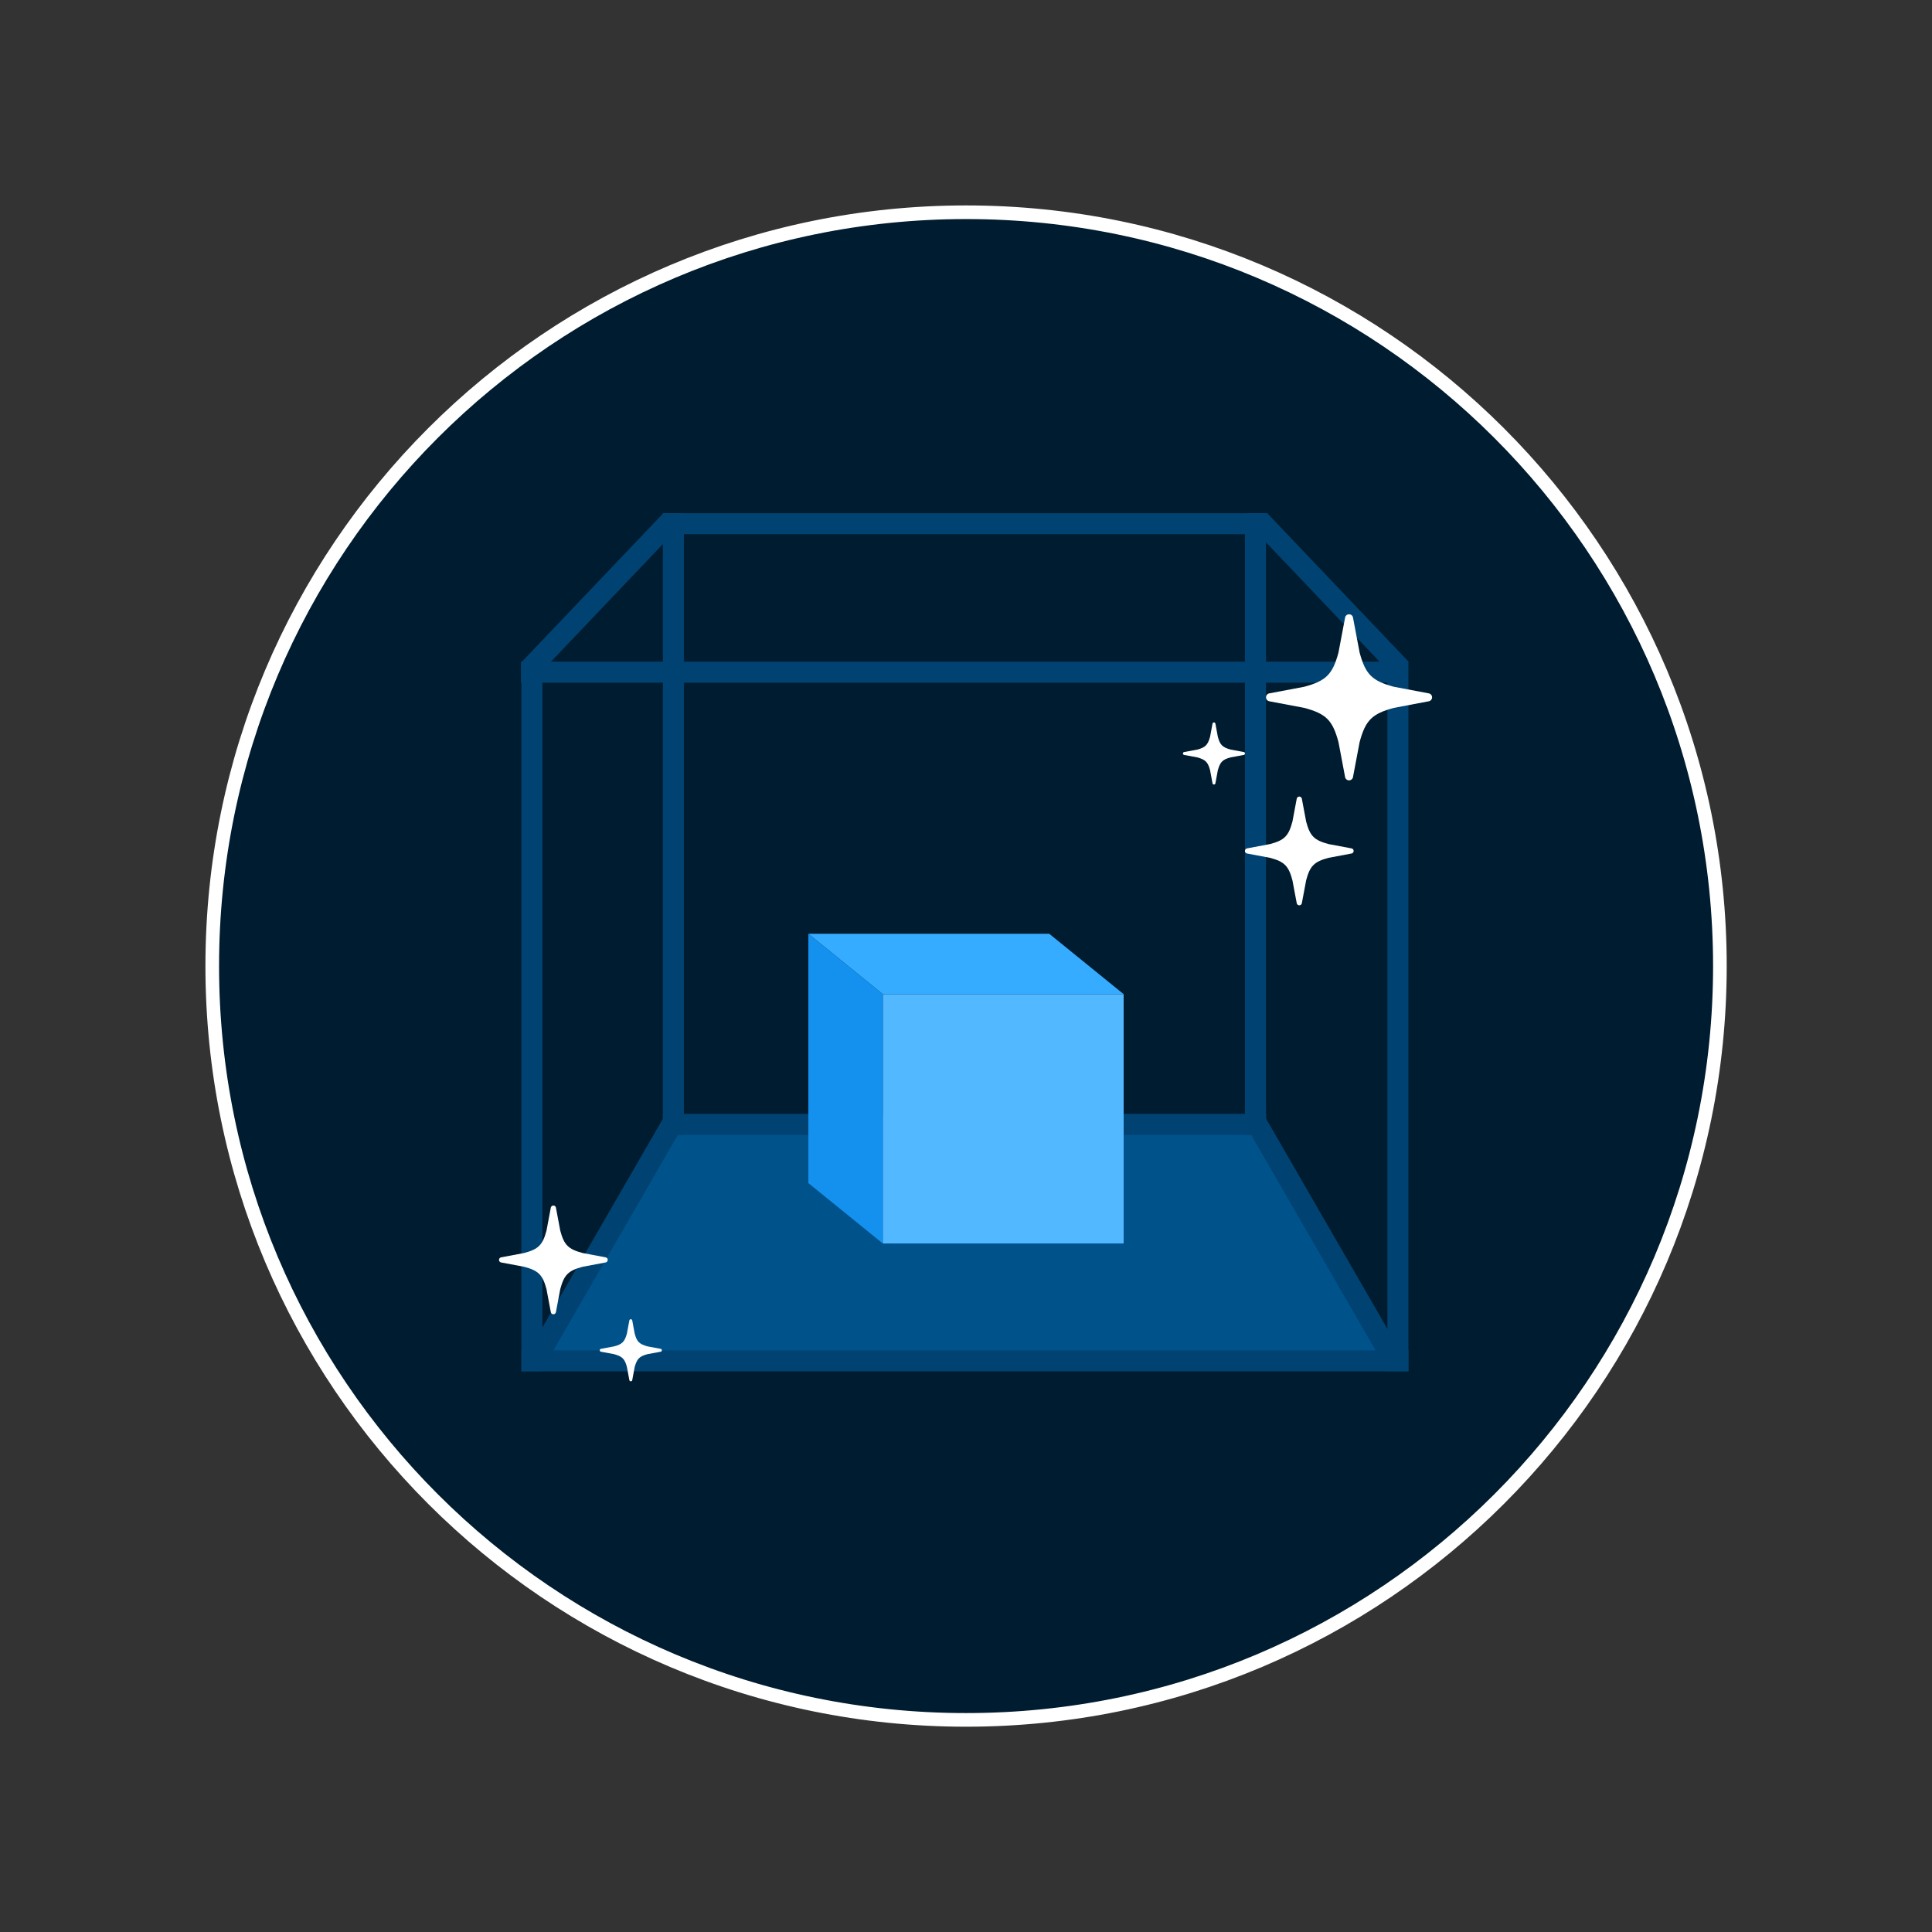 <?xml version="1.0" encoding="UTF-8"?>
<svg id="Warstwa_1" xmlns="http://www.w3.org/2000/svg" version="1.1" viewBox="0 0 141.73 141.73">
  <rect x="0" y="0" width="141.73" height="141.73" fill="#333333" stroke="none"/>
  <!-- Generator: Adobe Illustrator 29.3.1, SVG Export Plug-In . SVG Version: 2.1.0 Build 151)  -->
  <defs>
    <style>
      .st0, .st1, .st2, .st3, .st4 {
        fill-rule: evenodd;
      }

      .st0, .st5 {
        fill: #004372;
      }

      .st1 {
        fill: #00528b;
      }

      .st6 {
        fill: #fff;
      }

      .st2 {
        fill: #35acff;
      }

      .st3 {
        fill: #001c30;
        stroke: #fff;
      }

      .st4 {
        fill: #1491ef;
      }

      .st7 {
        fill: #52b8ff;
      }
    </style>
  </defs>
  <path class="st3" d="M70.87,15.57c30.54,0,55.3,24.76,55.3,55.3s-24.76,55.3-55.3,55.3S15.57,101.41,15.57,70.87,40.32,15.57,70.87,15.57h0Z"/>
  <g>
    <polygon class="st1" points="49.4 82.6 92.11 82.6 101.97 99.38 39.02 99.83 49.4 82.6"/>
    <rect class="st5" x="96.8" y="36.06" width="1.54" height="15.1" transform="translate(198.32 7.93) rotate(136.41)"/>
    <rect class="st5" x="43.24" y="36.1" width="1.54" height="15.1" transform="translate(42.23 -18.31) rotate(43.59)"/>
    <rect class="st5" x="69.98" y="16.77" width="1.54" height="65.07" transform="translate(120.06 -21.44) rotate(90)"/>
    <rect class="st5" x="101.78" y="48.54" width="1.54" height="52.05"/>
    <rect class="st5" x="38.25" y="48.54" width="1.54" height="52.05"/>
    <rect class="st5" x="48.63" y="37.65" width="1.54" height="45.6"/>
    <path class="st0" d="M102.69,99.06l-9.81-16.99v-.36h-44.25v.36l-9.81,16.99h-.57v1.54h65.07v-1.54h-.63ZM49.72,83.25h42.06l9.13,15.81h-60.31l9.13-15.81Z"/>
    <rect class="st5" x="69.98" y="16.29" width="1.54" height="44.25" transform="translate(109.17 -32.33) rotate(90)"/>
    <rect class="st5" x="91.33" y="37.65" width="1.54" height="45.6"/>
    <g>
      <rect class="st7" x="64.76" y="72.93" width="17.67" height="18.29"/>
      <polygon class="st2" points="59.3 68.5 76.97 68.5 82.43 72.93 64.76 72.93 59.3 68.5"/>
      <polygon class="st4" points="59.3 68.5 64.76 72.93 64.76 91.22 59.3 86.79 59.3 68.5"/>
    </g>
  </g>
  <g id="g282">
    <path id="path284" class="st6" d="M104.84,51.44l-2.59.49c-1.6.43-2.08.91-2.51,2.51l-.49,2.59c-.08.29-.49.29-.57,0l-.49-2.59c-.43-1.6-.9-2.08-2.51-2.51l-2.59-.49c-.29-.08-.29-.49,0-.57l2.59-.49c1.6-.43,2.08-.91,2.51-2.51l.49-2.59c.08-.29.49-.29.57,0l.49,2.59c.43,1.6.91,2.08,2.51,2.51l2.59.49c.29.08.29.49,0,.57"/>
  </g>
  <g id="g2821" data-name="g282">
    <path id="path2841" data-name="path284" class="st6" d="M99.16,62.61l-1.7.32c-1.05.28-1.36.59-1.64,1.64l-.32,1.7c-.05.19-.32.19-.37,0l-.32-1.7c-.28-1.05-.59-1.36-1.64-1.64l-1.7-.32c-.19-.05-.19-.32,0-.37l1.7-.32c1.05-.28,1.36-.59,1.64-1.64l.32-1.7c.05-.19.32-.19.37,0l.32,1.7c.28,1.05.59,1.36,1.64,1.64l1.7.32c.19.05.19.32,0,.37"/>
  </g>
  <g id="g2822" data-name="g282">
    <path id="path2842" data-name="path284" class="st6" d="M44.44,92.61l-1.7.32c-1.05.28-1.36.59-1.64,1.64l-.32,1.7c-.05.19-.32.19-.37,0l-.32-1.7c-.28-1.05-.59-1.36-1.64-1.64l-1.7-.32c-.19-.05-.19-.32,0-.37l1.7-.32c1.05-.28,1.36-.59,1.64-1.64l.32-1.7c.05-.19.32-.19.37,0l.32,1.7c.28,1.05.59,1.36,1.64,1.64l1.7.32c.19.05.19.32,0,.37"/>
  </g>
  <g id="g2823" data-name="g282">
    <path id="path2843" data-name="path284" class="st6" d="M91.25,55.38l-.97.18c-.6.16-.77.34-.94.94l-.18.97c-.03.11-.18.11-.21,0l-.18-.97c-.16-.6-.34-.77-.94-.94l-.97-.18c-.11-.03-.11-.18,0-.21l.97-.18c.6-.16.77-.34.94-.94l.18-.97c.03-.11.18-.11.21,0l.18.97c.16.6.34.77.94.94l.97.18c.11.03.11.18,0,.21"/>
  </g>
  <g id="g2824" data-name="g282">
    <path id="path2844" data-name="path284" class="st6" d="M48.47,99.16l-.97.18c-.6.16-.77.34-.94.94l-.18.97c-.03.11-.18.11-.21,0l-.18-.97c-.16-.6-.34-.77-.94-.94l-.97-.18c-.11-.03-.11-.18,0-.21l.97-.18c.6-.16.77-.34.94-.94l.18-.97c.03-.11.18-.11.21,0l.18.97c.16.6.34.77.94.94l.97.18c.11.03.11.18,0,.21"/>
  </g>
</svg>